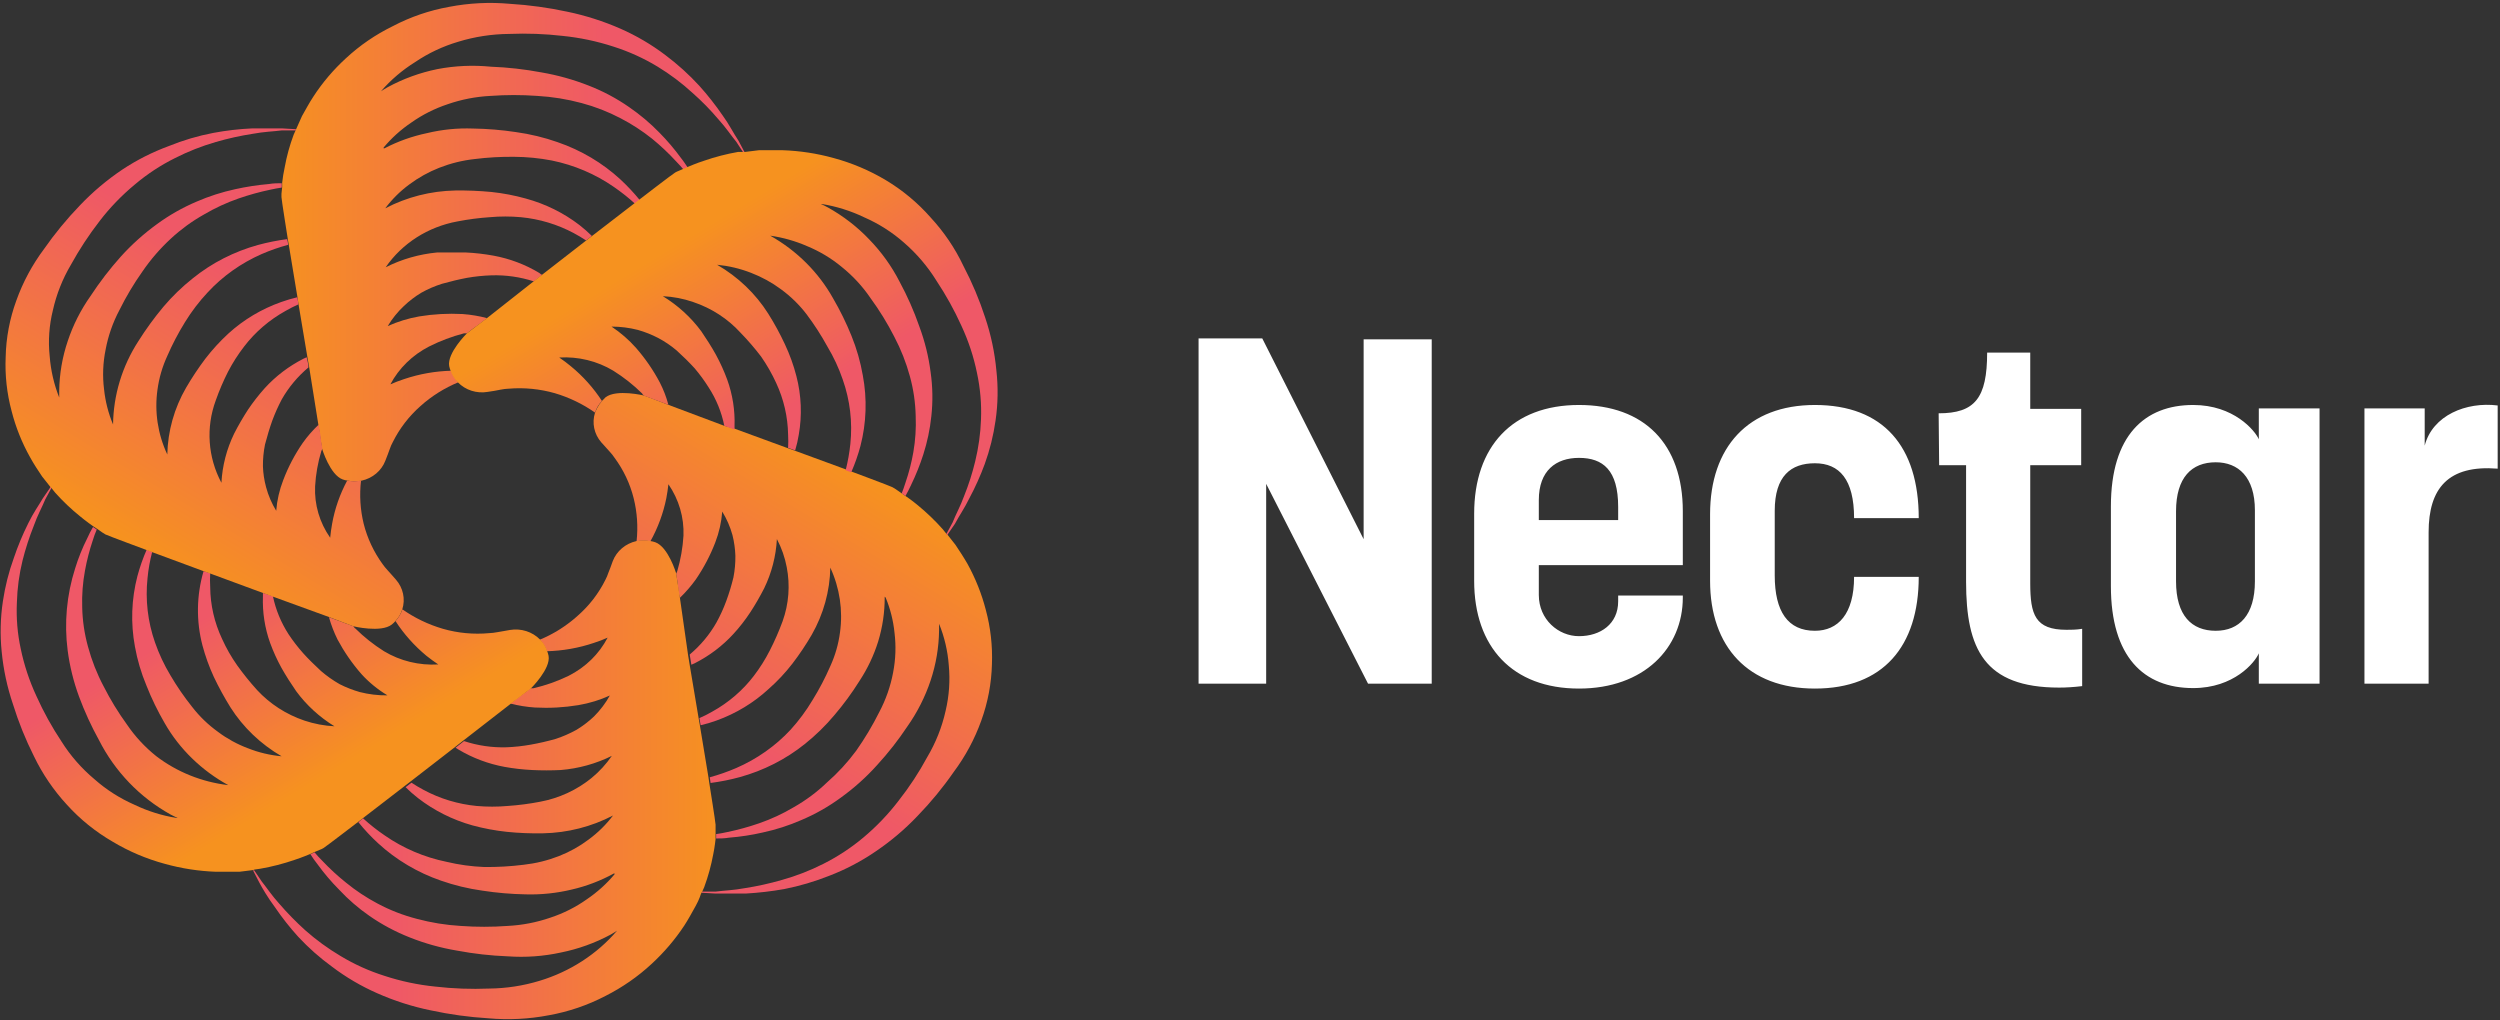 <?xml version="1.0" encoding="UTF-8"?>
<svg width="245px" height="100px" viewBox="0 0 245 100" version="1.1" xmlns="http://www.w3.org/2000/svg" xmlns:xlink="http://www.w3.org/1999/xlink">
    <rect x="0" y="0" width="245" height="100" fill="#333333" stroke="none"/>
    <title>nectar-header</title>
    <defs>
        <linearGradient x1="99.881%" y1="50.006%" x2="-1.242%" y2="50.006%" id="linearGradient-1">
            <stop stop-color="#EF5867" offset="30%"></stop>
            <stop stop-color="#F6921F" offset="100%"></stop>
        </linearGradient>
        <linearGradient x1="59.77%" y1="13.522%" x2="22.484%" y2="90.972%" id="linearGradient-2">
            <stop stop-color="#F6921F" offset="0%"></stop>
            <stop stop-color="#EF5867" offset="70%"></stop>
        </linearGradient>
        <linearGradient x1="101.394%" y1="49.984%" x2="0.09%" y2="49.984%" id="linearGradient-3">
            <stop stop-color="#F6921F" offset="0%"></stop>
            <stop stop-color="#EF5867" offset="70%"></stop>
        </linearGradient>
        <linearGradient x1="66.332%" y1="68.762%" x2="24.043%" y2="19.622%" id="linearGradient-4">
            <stop stop-color="#F6921F" offset="0%"></stop>
            <stop stop-color="#EF5867" offset="70%"></stop>
        </linearGradient>
        <linearGradient x1="77.562%" y1="9.004%" x2="40.282%" y2="86.474%" id="linearGradient-5">
            <stop stop-color="#EF5867" offset="30%"></stop>
            <stop stop-color="#F6921F" offset="100%"></stop>
        </linearGradient>
        <linearGradient x1="75.912%" y1="80.308%" x2="33.635%" y2="31.254%" id="linearGradient-6">
            <stop stop-color="#EF5867" offset="30%"></stop>
            <stop stop-color="#F6921F" offset="100%"></stop>
        </linearGradient>
    </defs>
    <g id="headers" stroke="none" stroke-width="1" fill="none" fill-rule="evenodd">
        <g id="nectar" transform="translate(-356, -83)" fill-rule="nonzero">
            <g id="nectar-header" transform="translate(356, 83)">
                <g id="logo">
                    <path d="M28.995,12.713 L28.778,13.205 C28.387,14.249 28.092,15.323 27.896,16.416 C27.789,16.912 27.707,17.414 27.652,17.918 L27.652,18.345 L27.652,18.345 L27.584,18.98 C27.577,19.092 27.577,19.204 27.584,19.317 C27.584,19.537 28.208,23.447 28.208,23.447 L28.303,24.004 L29.144,29.093 L29.252,29.792 L30.12,34.972 L30.297,35.969 L31.192,41.575 L31.558,43.958 C31.558,43.958 32.331,46.548 33.592,46.988 C33.75,47.045 33.913,47.084 34.08,47.104 C34.528,47.193 34.989,47.193 35.437,47.104 C36.515,46.871 37.394,46.129 37.769,45.136 L38,44.541 L38.203,43.984 C38.282,43.752 38.382,43.526 38.502,43.311 C39.162,41.982 40.083,40.786 41.214,39.788 C42.302,38.812 43.559,38.024 44.93,37.458 C44.611,37.136 44.37,36.752 44.225,36.331 C42.652,36.372 41.097,36.648 39.614,37.147 C39.152,37.297 38.7,37.47 38.257,37.665 C39.093,36.09 40.413,34.798 42.041,33.962 C43.131,33.411 44.282,32.977 45.472,32.667 L45.757,32.667 C46.123,32.369 46.503,32.097 46.869,31.838 C46.869,31.838 47.222,31.579 47.737,31.178 C46.952,30.97 46.148,30.836 45.337,30.776 C43.912,30.701 42.484,30.779 41.078,31.009 C40.014,31.196 38.979,31.514 38,31.954 C38.43,31.231 38.964,30.569 39.586,29.986 C40.099,29.496 40.668,29.061 41.282,28.691 C41.925,28.33 42.607,28.035 43.316,27.811 C44.211,27.565 44.943,27.384 45.771,27.228 C46.563,27.09 47.366,27.008 48.171,26.982 C49.581,26.94 50.986,27.142 52.321,27.578 L53.148,26.93 C53.04,26.93 52.958,26.814 52.85,26.749 C51.477,25.922 49.955,25.347 48.361,25.053 C47.465,24.89 46.559,24.786 45.648,24.742 C44.74,24.742 43.696,24.742 42.841,24.742 C41.077,24.909 39.364,25.401 37.796,26.192 C39.408,23.846 41.948,22.225 44.835,21.699 C45.878,21.496 46.933,21.358 47.995,21.285 C49.01,21.193 50.031,21.193 51.046,21.285 C52.872,21.459 54.64,21.993 56.24,22.852 C56.65,23.07 57.049,23.307 57.434,23.564 L58.003,23.123 C57.623,22.747 57.22,22.393 56.796,22.062 C55.242,20.867 53.453,19.982 51.534,19.459 C50.426,19.149 49.292,18.932 48.144,18.812 C46.972,18.701 45.795,18.653 44.618,18.669 C42.216,18.712 39.861,19.312 37.756,20.417 C38.416,19.528 39.211,18.738 40.115,18.073 C41.009,17.405 41.995,16.856 43.045,16.442 C44.155,16.006 45.324,15.718 46.516,15.587 C47.798,15.426 49.089,15.353 50.382,15.367 C51.625,15.374 52.865,15.496 54.084,15.73 C56.276,16.179 58.346,17.061 60.159,18.319 C60.905,18.833 61.612,19.395 62.275,20.003 L62.736,19.653 C62.142,18.92 61.494,18.227 60.797,17.581 C59.037,15.963 56.939,14.718 54.64,13.93 C53.323,13.468 51.96,13.138 50.571,12.946 C49.171,12.734 47.757,12.617 46.34,12.596 C44.824,12.541 43.308,12.693 41.838,13.049 C40.383,13.354 38.981,13.855 37.674,14.538 L37.593,14.538 L37.593,14.461 C38.371,13.526 39.284,12.702 40.305,12.013 C41.392,11.244 42.594,10.638 43.872,10.214 C45.223,9.744 46.64,9.469 48.076,9.398 C49.597,9.288 51.125,9.288 52.646,9.398 C54.115,9.481 55.57,9.716 56.986,10.097 C58.316,10.452 59.599,10.952 60.81,11.586 C61.908,12.156 62.943,12.829 63.902,13.593 C64.749,14.285 65.542,15.034 66.276,15.833 C66.561,16.118 66.791,16.39 67.022,16.662 L67.442,16.481 C67.225,16.17 67.008,15.82 66.737,15.484 C66.099,14.612 65.397,13.786 64.635,13.011 C63.726,12.076 62.722,11.23 61.638,10.486 C60.416,9.637 59.091,8.932 57.691,8.388 C56.198,7.8 54.643,7.366 53.053,7.093 C51.421,6.786 49.766,6.6 48.103,6.536 C46.36,6.364 44.6,6.442 42.882,6.769 C41.158,7.119 39.502,7.721 37.973,8.556 C37.742,8.673 37.552,8.815 37.335,8.945 L37.335,8.945 C38.293,7.834 39.423,6.869 40.685,6.083 C41.976,5.208 43.404,4.535 44.916,4.089 C46.521,3.597 48.194,3.34 49.88,3.325 C51.641,3.252 53.405,3.317 55.155,3.519 C56.846,3.691 58.51,4.043 60.119,4.568 C61.634,5.051 63.082,5.707 64.431,6.523 C65.667,7.275 66.821,8.142 67.876,9.113 C68.786,9.916 69.634,10.781 70.412,11.703 C71.144,12.506 71.66,13.295 72.162,13.904 L72.88,15.005 L73.016,15.005 L72.378,13.8 C71.877,13.049 71.47,12.208 70.819,11.314 C70.122,10.297 69.356,9.323 68.527,8.401 C67.519,7.304 66.407,6.298 65.204,5.397 C63.849,4.369 62.369,3.499 60.797,2.807 C59.133,2.078 57.391,1.522 55.603,1.149 C53.742,0.749 51.851,0.489 49.948,0.373 C47.967,0.195 45.971,0.295 44.021,0.67 C42.078,1.019 40.205,1.661 38.474,2.574 C36.796,3.396 35.256,4.452 33.904,5.707 C32.676,6.83 31.6,8.096 30.704,9.476 C30.283,10.11 29.944,10.77 29.592,11.379 L29.049,12.596 L28.995,12.713 Z" id="Path" fill="url(#linearGradient-1)"></path>
                    <path d="M92.735,52.297 L92.395,51.87 C91.64,51.019 90.814,50.226 89.927,49.5 C89.358,49.021 88.68,48.568 88.68,48.568 L88.313,48.309 L88.313,48.309 L87.771,47.933 C87.677,47.865 87.577,47.805 87.473,47.752 C87.269,47.635 83.404,46.198 83.404,46.198 L82.862,45.991 L77.817,44.139 L77.125,43.893 L71.972,42.003 L70.982,41.731 L65.462,39.659 L63.129,38.766 C63.129,38.766 60.417,38.105 59.346,38.934 C58.884,39.351 58.531,39.865 58.315,40.436 C57.99,41.443 58.22,42.539 58.925,43.349 L59.359,43.828 L59.766,44.282 C59.937,44.463 60.091,44.658 60.227,44.864 C61.109,46.06 61.744,47.405 62.099,48.827 C62.444,50.208 62.54,51.636 62.384,53.048 C62.83,52.955 63.293,52.955 63.74,53.048 C64.477,51.723 65.002,50.3 65.299,48.827 C65.394,48.373 65.448,47.907 65.503,47.454 C66.531,48.946 67.048,50.706 66.981,52.491 C66.91,53.67 66.705,54.838 66.371,55.974 C66.329,56.058 66.292,56.145 66.262,56.233 C66.344,56.674 66.411,57.127 66.452,57.528 C66.452,57.528 66.452,57.943 66.628,58.59 C67.203,58.035 67.725,57.433 68.188,56.79 C68.967,55.65 69.609,54.429 70.1,53.152 C70.473,52.181 70.702,51.166 70.778,50.134 C71.222,50.855 71.559,51.631 71.782,52.439 C71.948,53.102 72.043,53.779 72.067,54.459 C72.077,55.171 72.013,55.883 71.877,56.583 C71.688,57.368 71.452,58.141 71.172,58.901 C70.906,59.626 70.584,60.332 70.209,61.011 C69.536,62.195 68.65,63.256 67.591,64.145 L67.754,65.142 L68.079,65 C69.519,64.271 70.806,63.297 71.877,62.125 C72.487,61.461 73.04,60.751 73.531,60.001 C74.019,59.263 74.508,58.396 74.887,57.658 C75.624,56.139 76.047,54.499 76.135,52.828 C76.593,53.694 76.917,54.618 77.098,55.573 C77.446,57.351 77.306,59.184 76.691,60.895 C76.333,61.867 75.916,62.818 75.443,63.744 C74.998,64.62 74.471,65.456 73.87,66.243 C72.783,67.665 71.397,68.855 69.802,69.739 C69.396,69.975 68.974,70.187 68.541,70.373 L68.663,71.073 C69.197,70.951 69.723,70.796 70.236,70.606 C72.133,69.92 73.863,68.871 75.321,67.525 C76.18,66.768 76.961,65.936 77.654,65.038 C78.348,64.132 78.983,63.185 79.553,62.203 C80.706,60.182 81.329,57.925 81.37,55.625 C82.292,57.621 82.62,59.82 82.319,61.983 C82.17,63.121 81.85,64.233 81.37,65.284 C80.873,66.427 80.293,67.535 79.634,68.599 C79.017,69.636 78.295,70.612 77.478,71.513 C75.996,73.107 74.18,74.386 72.148,75.268 C71.308,75.629 70.443,75.932 69.558,76.174 L69.639,76.731 C70.601,76.605 71.553,76.415 72.487,76.161 C74.831,75.517 77.007,74.41 78.875,72.911 C79.939,72.061 80.911,71.111 81.777,70.076 C82.674,69.024 83.489,67.912 84.218,66.748 C85.015,65.539 85.635,64.232 86.062,62.863 C86.488,61.466 86.703,60.019 86.7,58.564 L86.7,58.473 L86.795,58.564 C87.251,59.668 87.544,60.827 87.662,62.008 C87.822,63.302 87.776,64.612 87.527,65.893 C87.276,67.244 86.819,68.553 86.171,69.778 C85.514,71.094 84.757,72.362 83.906,73.572 C83.068,74.708 82.104,75.754 81.031,76.692 C80.058,77.628 78.964,78.442 77.776,79.114 C76.711,79.747 75.579,80.272 74.399,80.681 C73.389,81.03 72.356,81.315 71.307,81.535 C70.914,81.626 70.534,81.691 70.182,81.742 C70.173,81.885 70.173,82.027 70.182,82.17 C70.575,82.17 70.995,82.17 71.443,82.092 C72.553,82.004 73.655,81.835 74.738,81.587 C76.04,81.308 77.309,80.9 78.522,80.37 C79.902,79.787 81.205,79.048 82.401,78.168 C83.696,77.235 84.883,76.171 85.94,74.996 C87.036,73.803 88.034,72.53 88.924,71.189 C89.903,69.798 90.67,68.28 91.202,66.683 C91.729,65.099 92.008,63.45 92.029,61.788 C92.029,61.542 92.029,61.309 92.029,61.063 C92.029,61.063 92.029,61.063 92.029,61.128 C92.556,62.426 92.876,63.792 92.979,65.181 C93.123,66.685 93.018,68.201 92.667,69.674 C92.312,71.264 91.704,72.793 90.863,74.206 C90.056,75.704 89.116,77.133 88.056,78.479 C87.052,79.791 85.902,80.993 84.625,82.066 C83.425,83.074 82.105,83.943 80.692,84.656 C79.396,85.314 78.032,85.843 76.623,86.236 C75.436,86.58 74.227,86.848 73.002,87.038 C71.904,87.246 70.927,87.271 70.141,87.375 L68.785,87.375 L68.785,87.492 L70.141,87.569 C70.941,87.569 71.931,87.569 73.07,87.569 C74.34,87.497 75.603,87.35 76.854,87.129 C78.358,86.83 79.829,86.397 81.248,85.834 C82.851,85.219 84.372,84.424 85.777,83.464 C87.292,82.445 88.684,81.268 89.927,79.955 C91.222,78.62 92.401,77.187 93.453,75.669 C94.609,74.121 95.523,72.419 96.166,70.619 C96.811,68.839 97.163,66.974 97.21,65.09 C97.278,63.302 97.077,61.515 96.613,59.781 C96.207,58.206 95.601,56.684 94.809,55.249 C94.43,54.589 94.009,53.954 93.63,53.385 C93.345,53.009 92.802,52.336 92.802,52.336 L92.735,52.297 Z" id="Path" fill="url(#linearGradient-2)"></path>
                    <path d="M68.798,87.427 L69.015,86.935 C69.4,85.889 69.695,84.815 69.897,83.723 C70.046,83.011 70.127,82.221 70.127,82.221 L70.127,81.794 L70.127,81.794 L70.127,81.16 C70.134,81.047 70.134,80.935 70.127,80.823 C70.127,80.603 69.503,76.692 69.503,76.692 L69.422,76.136 L68.581,71.047 L68.459,70.347 L67.591,65.168 L67.428,64.171 L66.628,58.564 L66.262,56.182 C66.262,56.182 65.489,53.592 64.214,53.139 C64.06,53.086 63.901,53.047 63.74,53.022 C63.293,52.929 62.83,52.929 62.384,53.022 C61.308,53.26 60.43,54 60.051,54.99 L59.834,55.586 C59.766,55.741 59.698,55.923 59.617,56.143 C59.543,56.375 59.448,56.6 59.332,56.816 C58.675,58.147 57.754,59.343 56.62,60.338 C55.53,61.325 54.268,62.123 52.89,62.695 C53.205,63.017 53.442,63.402 53.582,63.821 C55.154,63.781 56.71,63.506 58.193,63.006 C58.656,62.86 59.109,62.687 59.549,62.488 C58.716,64.086 57.378,65.395 55.725,66.23 C54.63,66.762 53.474,67.17 52.28,67.447 C52.185,67.453 52.09,67.453 51.995,67.447 C51.643,67.745 51.249,68.017 50.883,68.276 L50.015,68.949 C50.805,69.152 51.614,69.282 52.429,69.337 C53.849,69.413 55.273,69.335 56.674,69.104 C57.745,68.923 58.785,68.605 59.766,68.159 C59.347,68.91 58.822,69.603 58.207,70.218 C57.691,70.706 57.123,71.14 56.511,71.513 C55.865,71.873 55.184,72.172 54.477,72.406 C53.665,72.638 52.842,72.828 52.009,72.976 C51.221,73.118 50.423,73.205 49.622,73.235 C48.212,73.274 46.805,73.068 45.472,72.626 L44.645,73.274 C44.734,73.342 44.83,73.402 44.93,73.455 C46.309,74.28 47.835,74.855 49.432,75.151 C50.328,75.314 51.234,75.418 52.145,75.462 C53.08,75.508 54.017,75.508 54.952,75.462 C56.699,75.32 58.4,74.849 59.956,74.077 C59.404,74.889 58.732,75.621 57.962,76.252 C56.522,77.425 54.789,78.224 52.931,78.57 C51.884,78.773 50.824,78.911 49.758,78.984 C48.743,79.075 47.721,79.075 46.706,78.984 C44.885,78.807 43.121,78.274 41.526,77.417 C41.092,77.184 40.698,76.951 40.319,76.705 L39.749,77.146 C40.129,77.522 40.532,77.876 40.956,78.207 C42.533,79.431 44.35,80.342 46.299,80.888 C47.409,81.188 48.543,81.401 49.69,81.522 C50.861,81.64 52.039,81.687 53.216,81.665 C55.617,81.618 57.971,81.018 60.078,79.917 C59.409,80.803 58.61,81.592 57.705,82.26 C56.817,82.931 55.836,83.481 54.789,83.892 C53.678,84.326 52.51,84.614 51.317,84.746 C50.032,84.908 48.735,84.982 47.439,84.967 C46.203,84.917 44.976,84.748 43.777,84.462 C41.584,84.015 39.514,83.133 37.701,81.872 C36.949,81.362 36.237,80.799 35.572,80.188 L35.125,80.577 C35.715,81.313 36.364,82.006 37.064,82.649 C38.821,84.264 40.914,85.508 43.207,86.3 C44.524,86.761 45.888,87.091 47.276,87.284 C48.676,87.5 50.09,87.621 51.507,87.647 C53.023,87.691 54.538,87.534 56.01,87.181 C57.465,86.847 58.863,86.315 60.159,85.601 L60.227,85.601 C60.231,85.627 60.231,85.653 60.227,85.679 C59.446,86.611 58.534,87.434 57.515,88.126 C56.43,88.897 55.227,89.504 53.948,89.926 C52.592,90.396 51.171,90.671 49.731,90.742 C48.209,90.852 46.682,90.852 45.16,90.742 C43.696,90.657 42.246,90.423 40.834,90.042 C39.5,89.697 38.216,89.197 37.01,88.553 C35.904,87.97 34.863,87.28 33.904,86.494 C33.08,85.835 32.305,85.121 31.585,84.358 C31.317,84.095 31.063,83.818 30.826,83.529 L30.419,83.711 C30.633,84.056 30.869,84.389 31.124,84.708 C31.757,85.582 32.46,86.409 33.226,87.181 C34.124,88.145 35.129,89.013 36.223,89.771 C37.442,90.616 38.763,91.32 40.156,91.868 C41.651,92.464 43.212,92.898 44.808,93.163 C46.44,93.47 48.095,93.657 49.758,93.72 C51.508,93.845 53.268,93.719 54.979,93.344 C56.681,93 58.318,92.41 59.834,91.596 C60.051,91.48 60.254,91.337 60.471,91.208 L60.471,91.208 C58.496,93.511 55.862,95.216 52.89,96.115 C51.285,96.606 49.612,96.863 47.927,96.879 C46.166,96.952 44.401,96.887 42.651,96.685 C40.961,96.515 39.296,96.163 37.688,95.636 C36.167,95.156 34.714,94.499 33.362,93.681 C32.132,92.95 30.979,92.109 29.917,91.169 C29.017,90.356 28.17,89.491 27.381,88.579 C26.649,87.776 26.133,86.987 25.645,86.378 L24.913,85.29 L24.791,85.29 C24.967,85.614 25.157,86.002 25.415,86.494 C25.672,86.987 26.269,88.009 26.933,88.89 C27.626,89.911 28.392,90.884 29.225,91.803 C30.23,92.884 31.343,93.869 32.548,94.743 C33.904,95.771 35.383,96.64 36.955,97.333 C38.638,98.08 40.403,98.645 42.217,99.016 C44.073,99.417 45.96,99.677 47.859,99.793 C49.839,99.971 51.836,99.87 53.785,99.495 C55.727,99.147 57.599,98.509 59.332,97.604 C60.991,96.767 62.516,95.707 63.862,94.458 C65.083,93.334 66.157,92.073 67.062,90.703 C67.483,90.055 67.822,89.408 68.174,88.786 C68.527,88.165 68.703,87.569 68.703,87.569 L68.798,87.427 Z" id="Path" fill="url(#linearGradient-3)"></path>
                    <path d="M24.953,85.213 L25.509,85.135 C26.654,84.935 27.779,84.645 28.873,84.267 C29.592,84.034 30.351,83.711 30.351,83.711 L30.758,83.529 L30.758,83.529 L31.368,83.27 C31.482,83.229 31.591,83.177 31.694,83.115 C31.883,83.011 35.125,80.525 35.125,80.525 L35.572,80.176 L39.776,76.938 L40.346,76.498 L44.645,73.17 L45.472,72.523 L50.042,68.975 L52.022,67.473 C52.022,67.473 54.002,65.531 53.758,64.262 C53.726,64.107 53.68,63.956 53.623,63.808 C53.492,63.385 53.254,62.998 52.931,62.682 C52.177,61.909 51.064,61.554 49.975,61.737 L49.324,61.853 L48.713,61.957 C48.463,62.006 48.209,62.036 47.954,62.047 C46.42,62.19 44.872,62.045 43.397,61.62 C41.975,61.203 40.636,60.559 39.437,59.717 C39.295,60.14 39.064,60.532 38.759,60.869 C39.586,62.144 40.611,63.292 41.797,64.274 C42.163,64.572 42.556,64.844 42.95,65.116 C41.079,65.227 39.22,64.774 37.634,63.821 C36.61,63.176 35.664,62.425 34.813,61.581 C34.745,61.581 34.704,61.439 34.636,61.374 C34.189,61.219 33.741,61.037 33.28,60.869 L32.236,60.481 C32.447,61.233 32.728,61.965 33.077,62.669 C33.723,63.88 34.51,65.018 35.423,66.061 C36.161,66.872 37.02,67.575 37.973,68.146 C37.057,68.157 36.145,68.048 35.26,67.822 C34.575,67.627 33.911,67.367 33.28,67.046 C32.627,66.673 32.013,66.239 31.449,65.751 C30.785,65.129 30.256,64.624 29.7,64.003 C29.181,63.418 28.705,62.799 28.276,62.151 C27.537,61.005 27.018,59.742 26.744,58.422 L25.767,58.111 C25.76,58.223 25.76,58.335 25.767,58.448 C25.71,59.995 25.949,61.54 26.472,63.006 C26.776,63.837 27.143,64.647 27.571,65.427 C28.005,66.204 28.547,67.046 29.022,67.732 C30.029,69.101 31.305,70.271 32.778,71.176 C31.775,71.124 30.784,70.937 29.836,70.619 C28.049,70.014 26.453,68.984 25.198,67.628 C24.5,66.856 23.848,66.048 23.245,65.207 C22.669,64.389 22.174,63.522 21.766,62.617 C21.013,61.021 20.616,59.292 20.6,57.541 C20.572,57.088 20.572,56.634 20.6,56.182 L19.949,55.974 C19.254,58.35 19.216,60.858 19.841,63.252 C20.122,64.306 20.494,65.337 20.953,66.333 C21.438,67.354 21.981,68.348 22.58,69.312 C23.823,71.275 25.544,72.923 27.598,74.116 C26.46,74.012 25.344,73.746 24.289,73.326 C23.236,72.93 22.249,72.389 21.36,71.72 C20.4,71.029 19.551,70.209 18.837,69.286 C18.051,68.304 17.339,67.27 16.708,66.191 C16.088,65.164 15.579,64.079 15.189,62.954 C14.481,60.929 14.232,58.784 14.457,56.661 C14.54,55.787 14.695,54.922 14.918,54.071 L14.375,53.864 C14.008,54.705 13.705,55.571 13.467,56.453 C12.879,58.717 12.796,61.072 13.223,63.368 C13.457,64.671 13.834,65.947 14.348,67.175 C14.848,68.446 15.447,69.679 16.138,70.865 C16.866,72.143 17.779,73.316 18.851,74.349 C19.893,75.36 21.074,76.232 22.363,76.938 L22.445,76.938 L22.336,76.938 C19.765,76.631 17.333,75.649 15.311,74.103 C14.208,73.22 13.248,72.186 12.463,71.034 C11.593,69.837 10.822,68.577 10.158,67.266 C9.502,66.027 8.989,64.725 8.625,63.381 C8.274,62.113 8.082,60.808 8.056,59.496 C8.018,58.299 8.109,57.102 8.327,55.923 C8.512,54.91 8.771,53.91 9.1,52.931 C9.206,52.58 9.333,52.234 9.48,51.896 C9.362,51.807 9.24,51.725 9.113,51.649 C8.907,52.002 8.721,52.365 8.557,52.737 C8.075,53.692 7.675,54.684 7.364,55.702 C6.531,58.308 6.281,61.053 6.632,63.757 C6.834,65.292 7.207,66.802 7.744,68.263 C8.289,69.735 8.946,71.168 9.71,72.549 C10.477,74.058 11.468,75.454 12.653,76.692 C13.837,77.926 15.208,78.982 16.722,79.826 C16.952,79.955 17.183,80.046 17.4,80.163 L17.318,80.163 C15.879,79.931 14.485,79.494 13.182,78.868 C11.745,78.238 10.422,77.395 9.263,76.369 C7.994,75.305 6.905,74.06 6.035,72.678 C5.088,71.255 4.263,69.761 3.567,68.211 C2.879,66.729 2.365,65.178 2.034,63.588 C1.71,62.094 1.583,60.567 1.655,59.043 C1.692,57.656 1.878,56.276 2.211,54.926 C2.501,53.773 2.868,52.64 3.309,51.533 C3.662,50.523 4.123,49.707 4.435,48.943 C4.679,48.477 4.882,48.114 5.058,47.791 L4.977,47.7 L4.204,48.827 C3.811,49.5 3.255,50.277 2.78,51.261 C2.225,52.369 1.749,53.511 1.356,54.679 C0.858,56.055 0.5,57.473 0.285,58.914 C0.038,60.548 -0.003,62.204 0.163,63.847 C0.331,65.608 0.704,67.345 1.275,69.027 C1.815,70.768 2.5,72.465 3.323,74.103 C4.151,75.828 5.238,77.429 6.55,78.855 C7.841,80.286 9.361,81.514 11.053,82.493 C12.637,83.441 14.353,84.169 16.152,84.656 C17.785,85.111 19.47,85.372 21.17,85.433 C21.97,85.433 22.729,85.433 23.462,85.433 L24.818,85.264 L24.953,85.213 Z" id="Path" fill="url(#linearGradient-4)"></path>
                    <path d="M5.058,47.843 L5.398,48.27 C6.151,49.115 6.976,49.899 7.866,50.614 C8.435,51.093 9.113,51.559 9.113,51.559 L9.48,51.805 L9.493,51.805 L10.022,52.18 L10.334,52.375 C10.524,52.478 14.402,53.916 14.402,53.916 L14.945,54.123 L19.949,55.974 L20.641,56.22 L25.767,58.111 L26.757,58.473 L32.277,60.481 L34.623,61.374 C34.623,61.374 37.335,62.034 38.393,61.206 C38.52,61.103 38.638,60.991 38.746,60.869 C39.058,60.537 39.29,60.144 39.424,59.717 C39.745,58.707 39.51,57.611 38.8,56.803 L38.379,56.324 L37.973,55.871 C37.801,55.687 37.642,55.492 37.498,55.288 C36.627,54.089 35.997,52.745 35.64,51.326 C35.303,49.939 35.216,48.507 35.382,47.092 C34.936,47.187 34.473,47.187 34.026,47.092 C33.31,48.423 32.812,49.851 32.548,51.326 C32.467,51.779 32.399,52.245 32.358,52.698 C31.318,51.212 30.8,49.448 30.88,47.661 C30.946,46.491 31.151,45.331 31.49,44.204 C31.518,44.119 31.554,44.036 31.599,43.958 C31.512,43.53 31.449,43.098 31.409,42.663 C31.409,42.663 31.341,42.249 31.232,41.614 C30.651,42.159 30.129,42.757 29.673,43.401 C28.888,44.538 28.247,45.76 27.761,47.04 C27.383,48.01 27.15,49.025 27.069,50.057 C26.63,49.336 26.296,48.56 26.079,47.752 C25.895,47.079 25.79,46.388 25.767,45.693 C25.76,44.976 25.828,44.26 25.971,43.557 C26.201,42.702 26.405,42.003 26.676,41.239 C26.942,40.522 27.254,39.821 27.612,39.141 C28.284,37.957 29.17,36.897 30.229,36.007 C30.229,35.684 30.12,35.347 30.053,35.01 L29.741,35.153 C28.307,35.884 27.025,36.858 25.957,38.027 C25.355,38.698 24.802,39.408 24.302,40.151 C23.809,40.91 23.356,41.692 22.946,42.495 C22.212,44.009 21.788,45.645 21.699,47.312 C20.367,44.808 20.166,41.893 21.143,39.245 C21.482,38.28 21.886,37.338 22.35,36.422 C22.798,35.56 23.325,34.737 23.923,33.962 C25.01,32.539 26.396,31.349 27.991,30.465 C28.394,30.232 28.811,30.02 29.239,29.831 C29.239,29.598 29.158,29.365 29.13,29.132 C28.597,29.259 28.072,29.414 27.557,29.598 C25.639,30.277 23.886,31.321 22.404,32.667 C21.571,33.432 20.809,34.263 20.125,35.153 C19.44,36.062 18.811,37.009 18.24,37.989 C17.077,39.997 16.444,42.246 16.396,44.541 C15.461,42.548 15.128,40.346 15.433,38.183 C15.587,37.044 15.911,35.932 16.396,34.881 C16.893,33.738 17.473,32.631 18.132,31.566 C18.767,30.532 19.507,29.56 20.342,28.666 C21.815,27.07 23.621,25.786 25.645,24.897 C26.484,24.534 27.35,24.232 28.235,23.991 C28.235,23.797 28.168,23.616 28.14,23.434 C27.178,23.561 26.227,23.752 25.292,24.004 C22.947,24.651 20.77,25.763 18.905,27.267 C17.842,28.109 16.869,29.05 16.003,30.077 C15.114,31.143 14.298,32.263 13.562,33.431 C11.973,35.889 11.115,38.713 11.08,41.601 C11.08,41.601 11.08,41.601 11.08,41.692 C11.08,41.783 11.08,41.692 11.08,41.601 C10.618,40.498 10.322,39.339 10.198,38.157 C10.036,36.863 10.087,35.552 10.348,34.272 C10.598,32.921 11.055,31.612 11.704,30.388 C12.356,29.07 13.113,27.801 13.968,26.594 C14.77,25.422 15.707,24.341 16.762,23.369 C17.74,22.463 18.828,21.672 20.003,21.013 C21.075,20.382 22.211,19.857 23.394,19.446 C24.404,19.097 25.437,18.811 26.486,18.591 C26.879,18.501 27.245,18.436 27.612,18.384 C27.612,18.255 27.612,18.112 27.612,17.957 C27.218,17.957 26.798,17.957 26.35,18.035 C25.241,18.13 24.14,18.299 23.055,18.54 C21.754,18.822 20.486,19.23 19.271,19.757 C17.892,20.343 16.59,21.081 15.392,21.958 C14.1,22.895 12.914,23.958 11.853,25.131 C10.759,26.353 9.762,27.652 8.869,29.015 C7.913,30.37 7.164,31.848 6.645,33.405 C6.108,34.986 5.824,36.637 5.804,38.299 C5.804,38.545 5.804,38.778 5.804,39.024 C5.804,39.024 5.804,39.024 5.804,38.96 C5.289,37.659 4.974,36.294 4.869,34.907 C4.711,33.403 4.816,31.884 5.181,30.414 C5.531,28.843 6.13,27.332 6.957,25.933 C7.778,24.443 8.716,23.014 9.764,21.66 C10.769,20.35 11.925,19.151 13.209,18.086 C14.404,17.073 15.725,16.203 17.142,15.497 C18.419,14.848 19.759,14.319 21.143,13.917 C22.329,13.573 23.539,13.304 24.764,13.114 C25.862,12.907 26.838,12.881 27.639,12.777 L28.995,12.777 L28.995,12.661 L27.639,12.583 C26.825,12.583 25.835,12.583 24.709,12.583 C23.434,12.641 22.165,12.789 20.912,13.023 C19.409,13.31 17.941,13.744 16.532,14.318 C14.932,14.908 13.411,15.677 12.002,16.61 C10.483,17.63 9.087,18.807 7.839,20.119 C6.548,21.458 5.369,22.891 4.313,24.405 C3.156,25.954 2.242,27.655 1.6,29.455 C0.949,31.234 0.596,33.1 0.556,34.984 C0.477,36.772 0.674,38.561 1.139,40.293 C1.541,41.872 2.152,43.394 2.956,44.826 C3.323,45.499 3.743,46.12 4.123,46.69 L4.964,47.752 L5.058,47.843 Z" id="Path" fill="url(#linearGradient-5)"></path>
                    <path d="M94.999,48.827 C95.58,47.743 96.083,46.622 96.505,45.473 C97.004,44.094 97.358,42.671 97.562,41.226 C97.802,39.591 97.829,37.934 97.644,36.292 C97.48,34.532 97.111,32.795 96.545,31.113 C95.98,29.377 95.268,27.688 94.416,26.063 C93.596,24.329 92.508,22.723 91.188,21.298 C89.932,19.869 88.45,18.637 86.795,17.646 C85.206,16.698 83.485,15.97 81.682,15.484 C80.049,15.032 78.363,14.775 76.664,14.72 C75.877,14.72 75.118,14.72 74.386,14.72 L73.029,14.888 L72.894,14.888 L72.338,14.888 C71.198,15.088 70.077,15.378 68.988,15.756 C68.256,15.989 67.51,16.312 67.51,16.312 L67.089,16.494 L67.089,16.494 L66.493,16.753 C66.379,16.794 66.27,16.846 66.167,16.908 C65.964,17.012 62.736,19.498 62.736,19.498 L62.275,19.847 L58.071,23.085 L57.501,23.525 L53.216,26.853 L52.389,27.5 L47.737,31.165 L45.757,32.667 C45.757,32.667 43.791,34.609 44.021,35.878 C44.054,36.032 44.099,36.184 44.157,36.331 C44.299,36.753 44.54,37.138 44.862,37.458 C45.608,38.234 46.719,38.591 47.805,38.403 L48.469,38.299 L49.08,38.183 C49.33,38.132 49.584,38.102 49.839,38.092 C51.364,37.964 52.901,38.114 54.369,38.532 C55.787,38.951 57.121,39.595 58.315,40.436 C58.443,40.01 58.676,39.62 58.993,39.296 C58.164,38.019 57.135,36.87 55.942,35.891 C55.577,35.588 55.197,35.303 54.803,35.036 C56.669,34.926 58.524,35.379 60.105,36.331 C61.133,36.976 62.084,37.727 62.94,38.571 C62.94,38.636 63.048,38.714 63.116,38.778 C63.563,38.934 63.997,39.115 64.472,39.283 C64.472,39.283 64.879,39.439 65.503,39.672 C65.304,38.916 65.022,38.183 64.662,37.484 C64.021,36.272 63.238,35.134 62.329,34.091 C61.627,33.3 60.82,32.599 59.929,32.006 C60.799,32.006 61.665,32.115 62.506,32.33 C63.197,32.526 63.865,32.791 64.499,33.12 C65.151,33.464 65.76,33.877 66.316,34.35 C66.995,34.972 67.523,35.489 68.079,36.098 C68.576,36.685 69.029,37.303 69.436,37.95 C70.191,39.108 70.715,40.39 70.982,41.731 L71.985,42.093 C71.978,41.981 71.978,41.869 71.985,41.757 C72.038,40.208 71.794,38.664 71.266,37.199 C70.96,36.368 70.593,35.559 70.168,34.777 C69.748,34 69.192,33.159 68.73,32.472 C67.719,31.102 66.439,29.932 64.96,29.028 C65.975,29.074 66.976,29.266 67.93,29.598 C69.722,30.199 71.32,31.234 72.568,32.602 C73.29,33.344 73.965,34.127 74.589,34.946 C75.159,35.767 75.654,36.633 76.067,37.535 C76.809,39.131 77.206,40.853 77.234,42.598 C77.259,43.03 77.259,43.462 77.234,43.893 L77.925,44.139 C78.078,43.638 78.196,43.128 78.278,42.611 C78.614,40.7 78.536,38.743 78.047,36.862 C77.772,35.791 77.395,34.747 76.922,33.741 C76.444,32.713 75.901,31.714 75.294,30.75 C74.054,28.784 72.332,27.136 70.276,25.946 C71.418,26.056 72.537,26.322 73.599,26.736 C74.648,27.14 75.634,27.68 76.528,28.342 C77.483,29.038 78.328,29.863 79.037,30.789 C79.797,31.799 80.481,32.859 81.085,33.962 C81.701,34.989 82.205,36.074 82.59,37.199 C83.302,39.223 83.556,41.367 83.336,43.492 C83.246,44.364 83.092,45.23 82.875,46.082 L83.418,46.289 C83.787,45.448 84.09,44.582 84.326,43.699 C84.909,41.439 84.987,39.088 84.557,36.797 C84.327,35.469 83.955,34.168 83.445,32.913 C82.934,31.648 82.332,30.419 81.641,29.235 C80.218,26.688 78.088,24.565 75.484,23.098 C75.484,23.098 75.484,23.098 75.403,23.098 L75.498,23.098 C76.73,23.276 77.93,23.616 79.064,24.108 C80.307,24.617 81.46,25.307 82.482,26.153 C83.581,27.036 84.536,28.071 85.316,29.222 C86.191,30.419 86.966,31.679 87.635,32.99 C88.289,34.23 88.802,35.532 89.168,36.875 C89.518,38.144 89.709,39.448 89.737,40.76 C89.788,41.951 89.711,43.144 89.507,44.321 C89.328,45.335 89.069,46.334 88.734,47.312 C88.625,47.687 88.49,48.024 88.368,48.348 L88.734,48.607 C88.924,48.27 89.114,47.907 89.29,47.519 C89.758,46.553 90.157,45.558 90.483,44.541 C90.874,43.321 91.138,42.068 91.27,40.798 C91.429,39.364 91.406,37.916 91.202,36.487 C91.006,34.95 90.633,33.439 90.09,31.98 C89.565,30.471 88.916,29.003 88.151,27.591 C87.381,26.088 86.385,24.7 85.194,23.473 C84.015,22.232 82.642,21.171 81.126,20.327 C80.909,20.197 80.678,20.106 80.448,19.99 L80.529,19.99 C81.967,20.224 83.361,20.66 84.665,21.285 C86.107,21.913 87.435,22.757 88.598,23.784 C89.839,24.861 90.904,26.11 91.758,27.487 C92.702,28.908 93.528,30.397 94.226,31.942 C94.913,33.419 95.422,34.965 95.745,36.551 C96.067,38.05 96.199,39.58 96.138,41.109 C96.089,42.492 95.898,43.867 95.569,45.214 C95.291,46.368 94.929,47.501 94.484,48.607 C94.118,49.617 93.657,50.432 93.358,51.196 L92.735,52.349 L92.816,52.452 C93.019,52.142 93.277,51.779 93.589,51.326 C93.969,50.588 94.525,49.811 94.999,48.827 Z" id="Path" fill="url(#linearGradient-6)"></path>
                </g>
                <path d="M124.084,67 L124.084,47.416 L134.068,67 L140.308,67 L140.308,33.256 L133.636,33.256 L133.636,52.84 L123.7,33.16 L117.46,33.16 L117.46,67 L124.084,67 Z M154.74,67.48 C161.124,67.48 164.916,63.496 164.916,58.552 L164.916,58.36 L158.58,58.36 L158.58,58.936 C158.58,61.144 156.852,62.344 154.74,62.344 C152.724,62.344 150.804,60.712 150.804,58.312 L150.804,55.384 L164.916,55.384 L164.916,50.104 C164.916,43.48 161.124,39.688 154.74,39.688 C148.212,39.688 144.468,43.768 144.468,50.344 L144.468,56.92 C144.468,63.4 148.212,67.48 154.74,67.48 Z M158.58,50.968 L150.804,50.968 L150.804,49 C150.804,46.12 152.484,44.872 154.74,44.872 C157.092,44.872 158.58,46.072 158.58,49.672 L158.58,50.968 Z M177.86,67.48 C184.532,67.48 188.036,63.352 188.036,56.536 L181.7,56.536 C181.7,60.184 180.116,61.816 177.86,61.816 C175.22,61.816 173.924,59.944 173.924,56.392 L173.924,50.056 C173.924,46.648 175.508,45.4 177.86,45.4 C180.26,45.4 181.7,46.984 181.7,50.776 L188.036,50.776 C188.036,43.768 184.58,39.688 177.86,39.688 C171.332,39.688 167.588,43.816 167.588,50.392 L167.588,56.92 C167.588,63.4 171.332,67.48 177.86,67.48 Z M201.796,67.384 C202.516,67.384 203.236,67.336 204.052,67.24 L204.052,61.624 C203.476,61.72 202.948,61.72 202.516,61.72 C199.444,61.72 198.964,60.232 198.964,57.16 L198.964,45.592 L203.956,45.592 L203.956,40.072 L198.964,40.072 L198.964,34.552 L194.74,34.552 C194.74,39.016 193.54,40.504 189.988,40.504 C189.988,42.232 190.036,43.864 190.036,45.592 L192.676,45.592 L192.676,57.016 C192.676,63.592 194.452,67.384 201.796,67.384 Z M214.932,67.432 C218.916,67.432 220.98,64.936 221.364,64.024 L221.364,67 L227.316,67 L227.316,40.024 L221.364,40.024 L221.364,43.048 C220.98,42.184 218.916,39.688 214.932,39.688 C210.18,39.688 206.868,42.664 206.868,49.624 L206.868,57.448 C206.868,64.36 210.084,67.432 214.932,67.432 Z M217.14,61.816 C214.788,61.816 213.252,60.328 213.252,56.968 L213.252,50.104 C213.252,46.792 214.788,45.304 217.14,45.304 C219.348,45.304 220.98,46.744 220.98,50.008 L220.98,56.968 C220.98,60.28 219.444,61.816 217.14,61.816 Z M238.004,67 L238.004,52.168 C238.004,47.848 239.924,45.544 244.772,45.928 L244.772,39.736 C241.7,39.352 238.388,40.696 237.62,43.672 L237.62,40.024 L231.716,40.024 L231.716,67 L238.004,67 Z" id="Nectar" fill="#FFFFFF"></path>
            </g>
        </g>
    </g>
</svg>